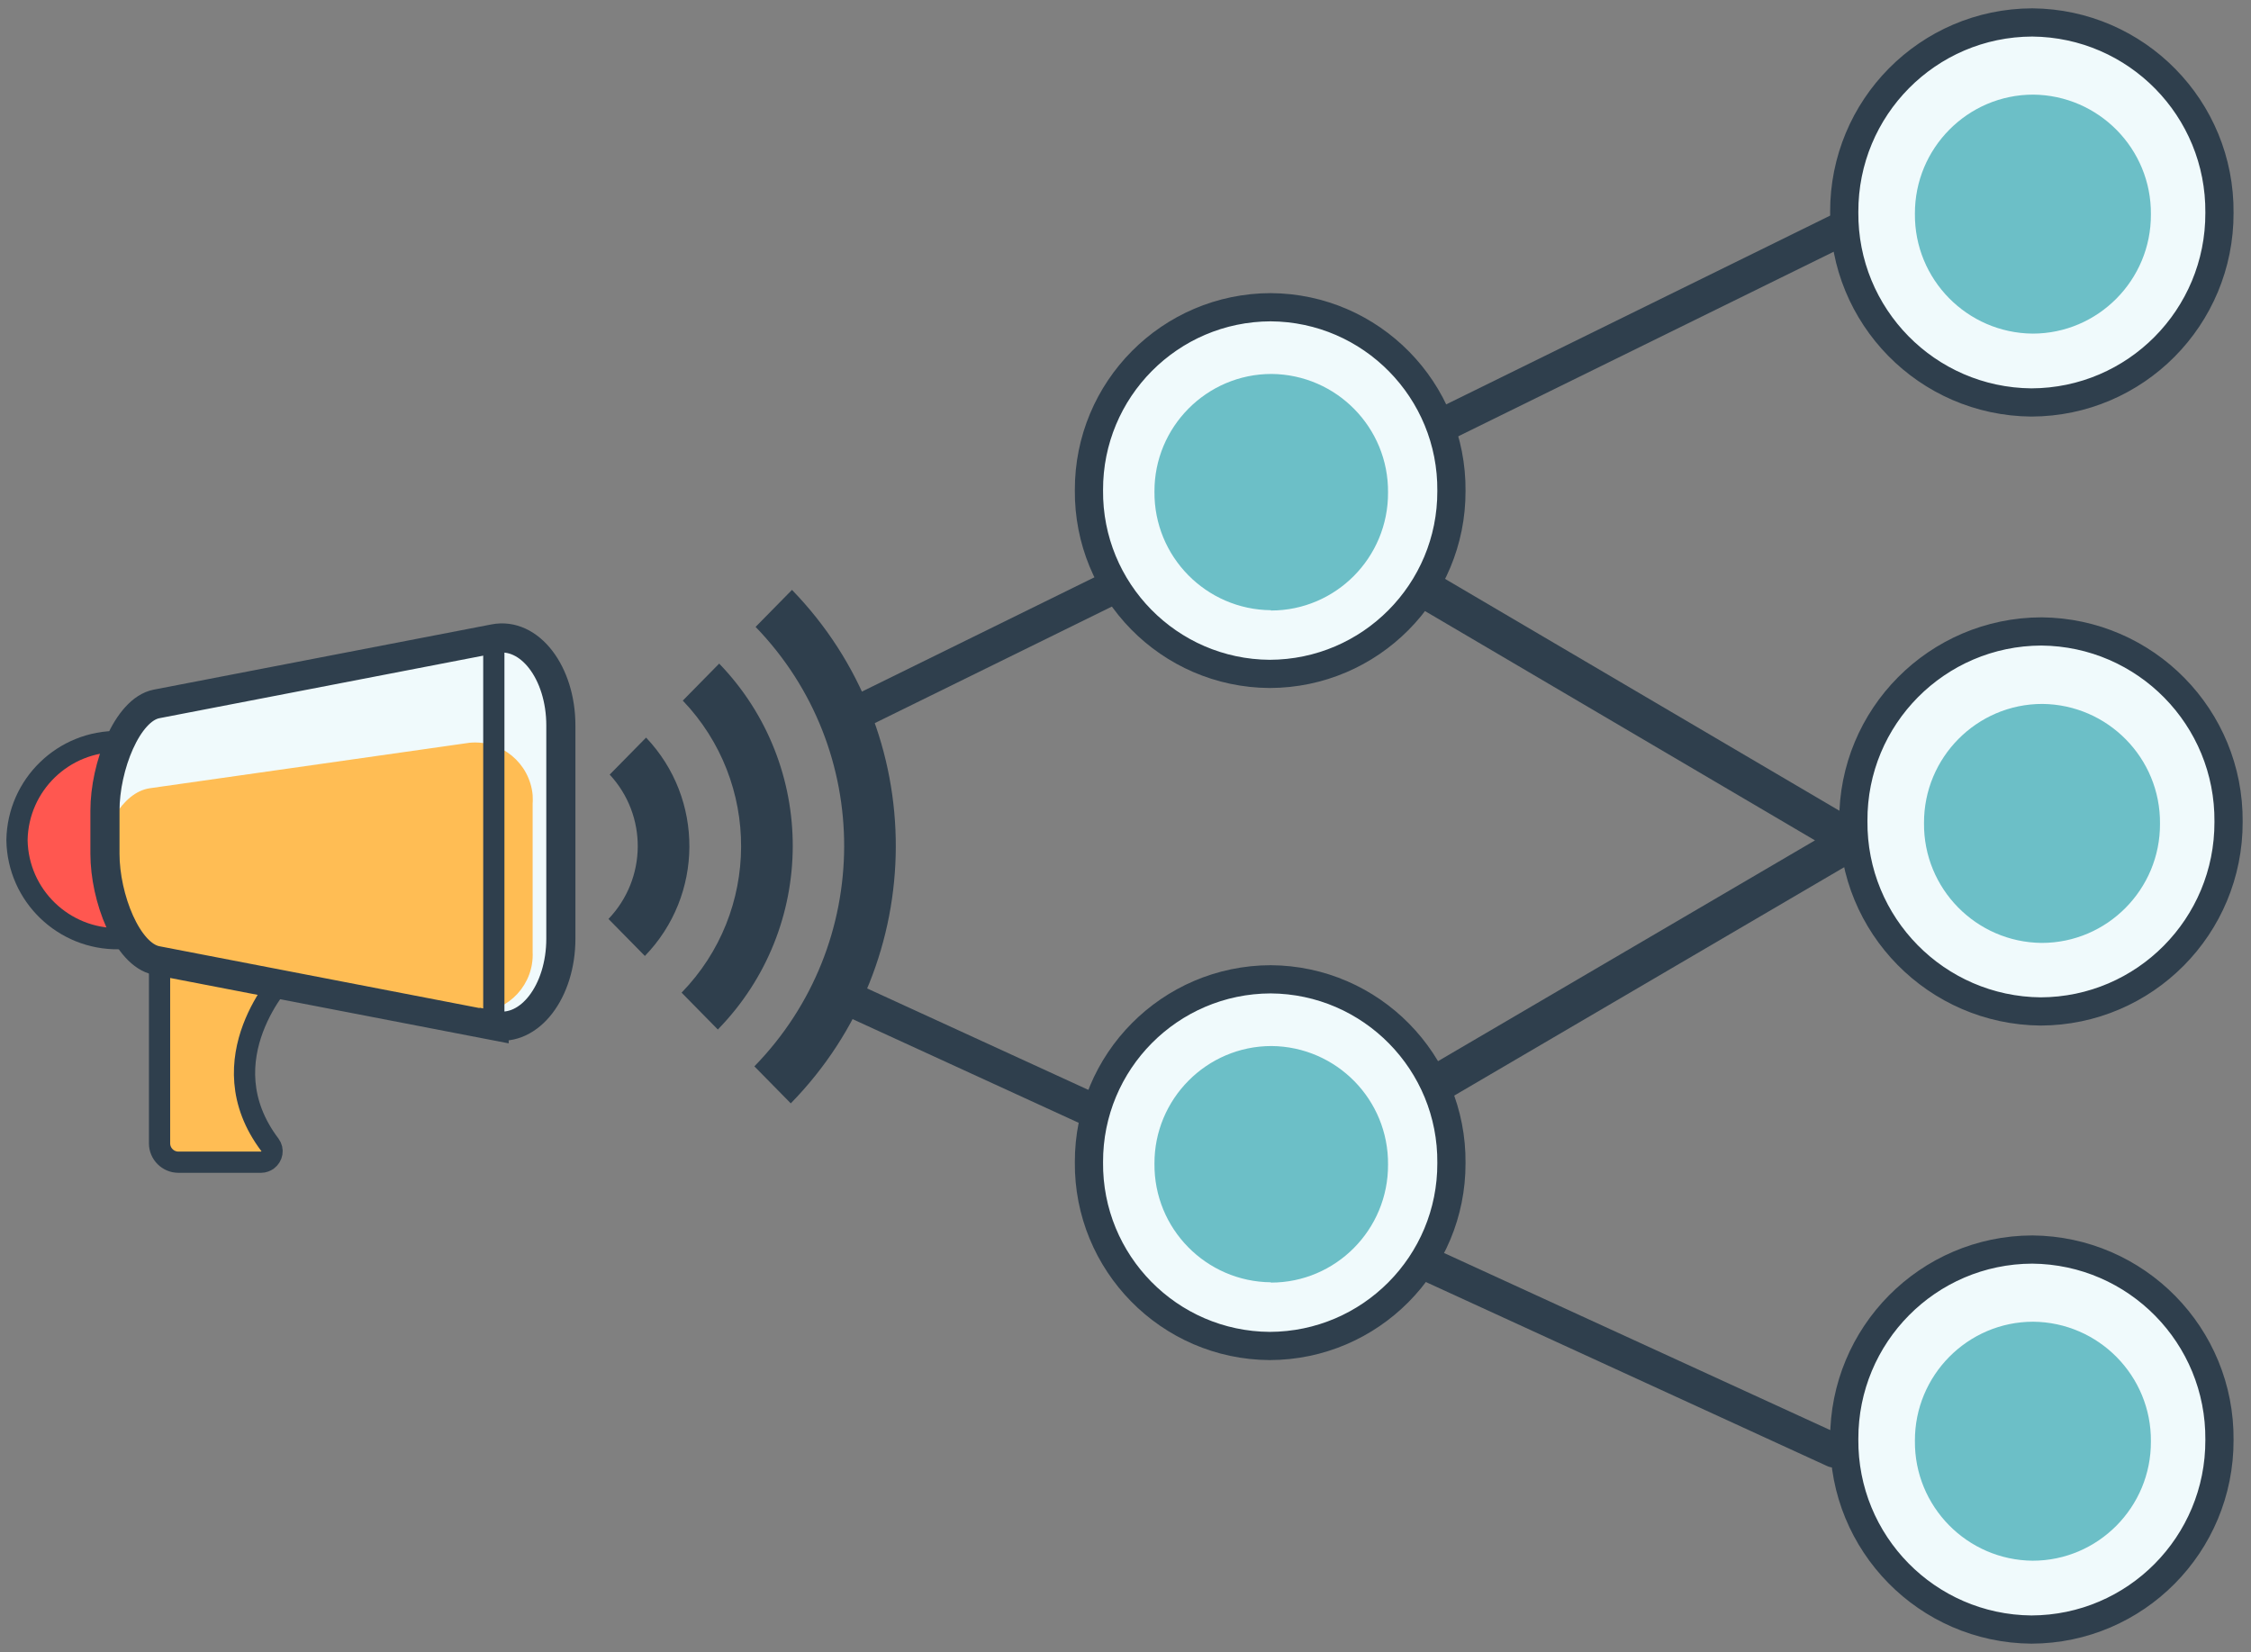 <?xml version="1.0" encoding="UTF-8"?><svg id="Ebene_2" xmlns="http://www.w3.org/2000/svg" xmlns:xlink="http://www.w3.org/1999/xlink" viewBox="0 0 74.21 54.48"><rect x="0" y="0" width="74.21" height="54.48" fill="#808080" stroke="none"/><defs><style>.cls-1,.cls-2,.cls-3,.cls-4,.cls-5,.cls-6,.cls-7,.cls-8,.cls-9{fill:none;}.cls-2{clip-path:url(#clippath-2);}.cls-3{clip-path:url(#clippath-1);}.cls-10{fill:#f0fafc;}.cls-11,.cls-12{fill:#ffbd54;}.cls-13{fill:#6cbfc7;}.cls-14{fill:#2f3f4d;}.cls-4{stroke-width:1.25px;}.cls-4,.cls-5{stroke-linecap:round;stroke-linejoin:round;}.cls-4,.cls-5,.cls-6,.cls-15,.cls-12,.cls-7,.cls-9{stroke:#2f3f4d;}.cls-5{stroke-width:1.12px;}.cls-6{stroke-width:.96px;}.cls-15{fill:#ff5750;}.cls-15,.cls-12,.cls-9{stroke-width:.7px;}.cls-7{stroke-width:.93px;}.cls-8{clip-path:url(#clippath);}</style><clipPath id="clippath"><rect class="cls-1" width="74.21" height="54.48"/></clipPath><clipPath id="clippath-1"><rect class="cls-1" width="74.21" height="54.48"/></clipPath><clipPath id="clippath-2"><rect class="cls-1" width="74.21" height="54.48"/></clipPath></defs><g id="Ebene_1-2"><g id="Gruppe_245"><g id="Gruppe_216"><path id="Pfad_509" class="cls-4" d="m41.43,16.16l19.64,11.55-19.7,11.54"/></g><g class="cls-8"><g id="Gruppe_219"><g id="Gruppe_217"><path id="Pfad_510" class="cls-10" d="m67.27,33.35c3.44-.01,6.21-2.81,6.2-6.25.03-3.44-2.73-6.25-6.17-6.28,0,0,0,0,0,0-3.44.01-6.22,2.81-6.2,6.25,0,0,0,0,0,0-.03,3.44,2.74,6.25,6.18,6.28,0,0,0,0,0,0"/></g><g id="Gruppe_218"><path id="Pfad_511" class="cls-7" d="m67.27,33.35c3.44-.01,6.21-2.81,6.2-6.25.03-3.44-2.73-6.25-6.17-6.28,0,0,0,0,0,0-3.44.01-6.22,2.81-6.2,6.25,0,0,0,0,0,0-.03,3.44,2.74,6.25,6.18,6.28,0,0,0,0,0,0Z"/></g></g></g><g id="Gruppe_220"><path id="Pfad_513" class="cls-5" d="m60.47,47.83l-32.53-14.92m.45-9.47L61.36,7.23"/></g><g class="cls-3"><g id="Gruppe_239"><g id="Gruppe_221"><path id="Pfad_514" class="cls-10" d="m41.86,44.38c3.32-.01,6-2.71,5.99-6.03.03-3.32-2.64-6.04-5.96-6.06,0,0,0,0,0,0-3.32.01-6,2.71-5.99,6.03,0,0,0,0,0,0-.03,3.32,2.64,6.04,5.96,6.06,0,0,0,0,0,0"/></g><g id="Gruppe_222"><path id="Pfad_515" class="cls-7" d="m41.86,44.38c3.32-.01,6-2.71,5.99-6.03.03-3.32-2.64-6.04-5.96-6.06,0,0,0,0,0,0-3.32.01-6,2.71-5.99,6.03,0,0,0,0,0,0-.03,3.32,2.64,6.04,5.96,6.06,0,0,0,0,0,0Z"/></g><g id="Gruppe_223"><path id="Pfad_516" class="cls-13" d="m67.31,31.09c2.16,0,3.91-1.77,3.9-3.93,0,0,0,0,0,0,.02-2.16-1.72-3.93-3.88-3.95-2.16,0-3.91,1.77-3.9,3.93-.02,2.16,1.72,3.93,3.88,3.95"/></g><g id="Gruppe_224"><path id="Pfad_517" class="cls-10" d="m66.97,13.27c3.44-.01,6.21-2.81,6.2-6.25.03-3.44-2.73-6.25-6.17-6.28,0,0,0,0,0,0-3.44.01-6.21,2.81-6.2,6.25-.03,3.44,2.73,6.25,6.17,6.28"/></g><g id="Gruppe_225"><path id="Pfad_518" class="cls-7" d="m66.97,13.27c3.44-.01,6.21-2.81,6.2-6.25.03-3.44-2.73-6.25-6.17-6.28,0,0,0,0,0,0-3.44.01-6.21,2.81-6.2,6.25-.03,3.44,2.73,6.25,6.17,6.28Z"/></g><g id="Gruppe_226"><path id="Pfad_519" class="cls-13" d="m67.01,11c2.16,0,3.91-1.77,3.9-3.93,0,0,0,0,0,0,.02-2.16-1.72-3.93-3.88-3.95-2.16,0-3.91,1.77-3.9,3.93-.02,2.16,1.72,3.93,3.88,3.95"/></g><g id="Gruppe_227"><path id="Pfad_520" class="cls-10" d="m66.97,53.73c3.44-.01,6.21-2.81,6.2-6.25.03-3.44-2.73-6.25-6.17-6.28,0,0,0,0,0,0-3.44.01-6.21,2.81-6.2,6.25-.03,3.44,2.73,6.25,6.17,6.28"/></g><g id="Gruppe_228"><path id="Pfad_521" class="cls-7" d="m66.97,53.73c3.44-.01,6.21-2.81,6.2-6.25.03-3.44-2.73-6.25-6.17-6.28,0,0,0,0,0,0-3.44.01-6.21,2.81-6.2,6.25-.03,3.44,2.73,6.25,6.17,6.28Z"/></g><g id="Gruppe_229"><path id="Pfad_522" class="cls-13" d="m67.01,51.46c2.16,0,3.91-1.77,3.9-3.93,0,0,0,0,0,0,.02-2.16-1.72-3.93-3.88-3.95-2.16,0-3.91,1.77-3.9,3.93-.02,2.16,1.72,3.93,3.88,3.95"/></g><g id="Gruppe_230"><path id="Pfad_523" class="cls-13" d="m41.9,42.29c2.14,0,3.87-1.75,3.86-3.89h0c.02-2.14-1.7-3.89-3.84-3.91-2.14,0-3.87,1.75-3.86,3.88,0,0,0,0,0,0-.02,2.14,1.7,3.89,3.84,3.91,0,0,0,0,0,0"/></g><g id="Gruppe_231"><path id="Pfad_524" class="cls-10" d="m41.86,22.22c3.32-.01,6-2.71,5.99-6.03.03-3.32-2.64-6.04-5.96-6.06,0,0,0,0,0,0-3.32.01-6,2.71-5.99,6.03,0,0,0,0,0,0-.03,3.32,2.64,6.04,5.96,6.06,0,0,0,0,0,0"/></g><g id="Gruppe_232"><path id="Pfad_525" class="cls-7" d="m41.86,22.22c3.32-.01,6-2.71,5.99-6.03.03-3.32-2.64-6.04-5.96-6.06,0,0,0,0,0,0-3.32.01-6,2.71-5.99,6.03,0,0,0,0,0,0-.03,3.32,2.64,6.04,5.96,6.06,0,0,0,0,0,0Z"/></g><g id="Gruppe_233"><path id="Pfad_526" class="cls-13" d="m41.9,20.13c2.14,0,3.87-1.75,3.86-3.89h0c.02-2.14-1.7-3.89-3.84-3.91-2.14,0-3.87,1.75-3.86,3.88,0,0,0,0,0,0-.02,2.14,1.7,3.89,3.84,3.91,0,0,0,0,0,0"/></g><g id="Gruppe_234"><path id="Pfad_527" class="cls-10" d="m16.29,33.82l-11.13-2.15c-.97-.19-1.7-2.07-1.7-3.52v-1.42c0-1.45.73-3.33,1.7-3.52l11.13-2.15c1.17-.23,2.2,1.12,2.2,2.86v7.03c0,1.74-1.03,3.09-2.2,2.86"/></g><g id="Gruppe_235"><path id="Pfad_528" class="cls-15" d="m3.92,24.45c-1.83-.03-3.33,1.43-3.36,3.25.03,1.83,1.54,3.28,3.36,3.25"/></g><g id="Gruppe_236"><path id="Pfad_529" class="cls-12" d="m9.39,32.18s-2.63,2.74-.49,5.57c.12.16.08.38-.08.5-.06.04-.13.07-.21.07h-2.73c-.34,0-.62-.28-.62-.62,0,0,0,0,0,0v-6.2"/></g><g id="Gruppe_237"><path id="Pfad_530" class="cls-11" d="m15.48,33.38l-10.54-1.5c-.92-.13-1.61-1.44-1.61-2.45v-.99c0-1.01.69-2.32,1.61-2.45l10.54-1.5c1.05-.1,1.98.67,2.08,1.72,0,.09.01.18,0,.28v4.9c.05,1.05-.77,1.95-1.82,1.99-.09,0-.18,0-.27,0"/></g><g id="Gruppe_238"><path id="Pfad_531" class="cls-6" d="m16.29,33.82l-11.13-2.15c-.97-.19-1.7-2.07-1.7-3.52v-1.42c0-1.45.73-3.33,1.7-3.52l11.13-2.15c1.17-.23,2.2,1.12,2.2,2.86v7.03c0,1.74-1.03,3.09-2.2,2.86Z"/></g></g></g><g id="Gruppe_240"><path id="Pfad_533" class="cls-9" d="m16.28,20.89v12.51"/></g><g class="cls-2"><g id="Gruppe_244"><g id="Gruppe_241"><path id="Pfad_534" class="cls-14" d="m26.07,36.38l-1.2-1.22c3.93-4.03,3.95-10.45.04-14.49l1.2-1.22c4.58,4.72,4.56,12.23-.04,16.93"/></g><g id="Gruppe_242"><path id="Pfad_535" class="cls-14" d="m23.67,33.95l-1.2-1.22c2.6-2.67,2.62-6.93.04-9.63l1.2-1.22c3.25,3.37,3.23,8.71-.04,12.06"/></g><g id="Gruppe_243"><path id="Pfad_536" class="cls-14" d="m21.26,31.52l-1.2-1.22c1.27-1.33,1.29-3.41.04-4.76l1.2-1.22c1.92,2.02,1.9,5.2-.04,7.2"/></g></g></g></g></g></svg>